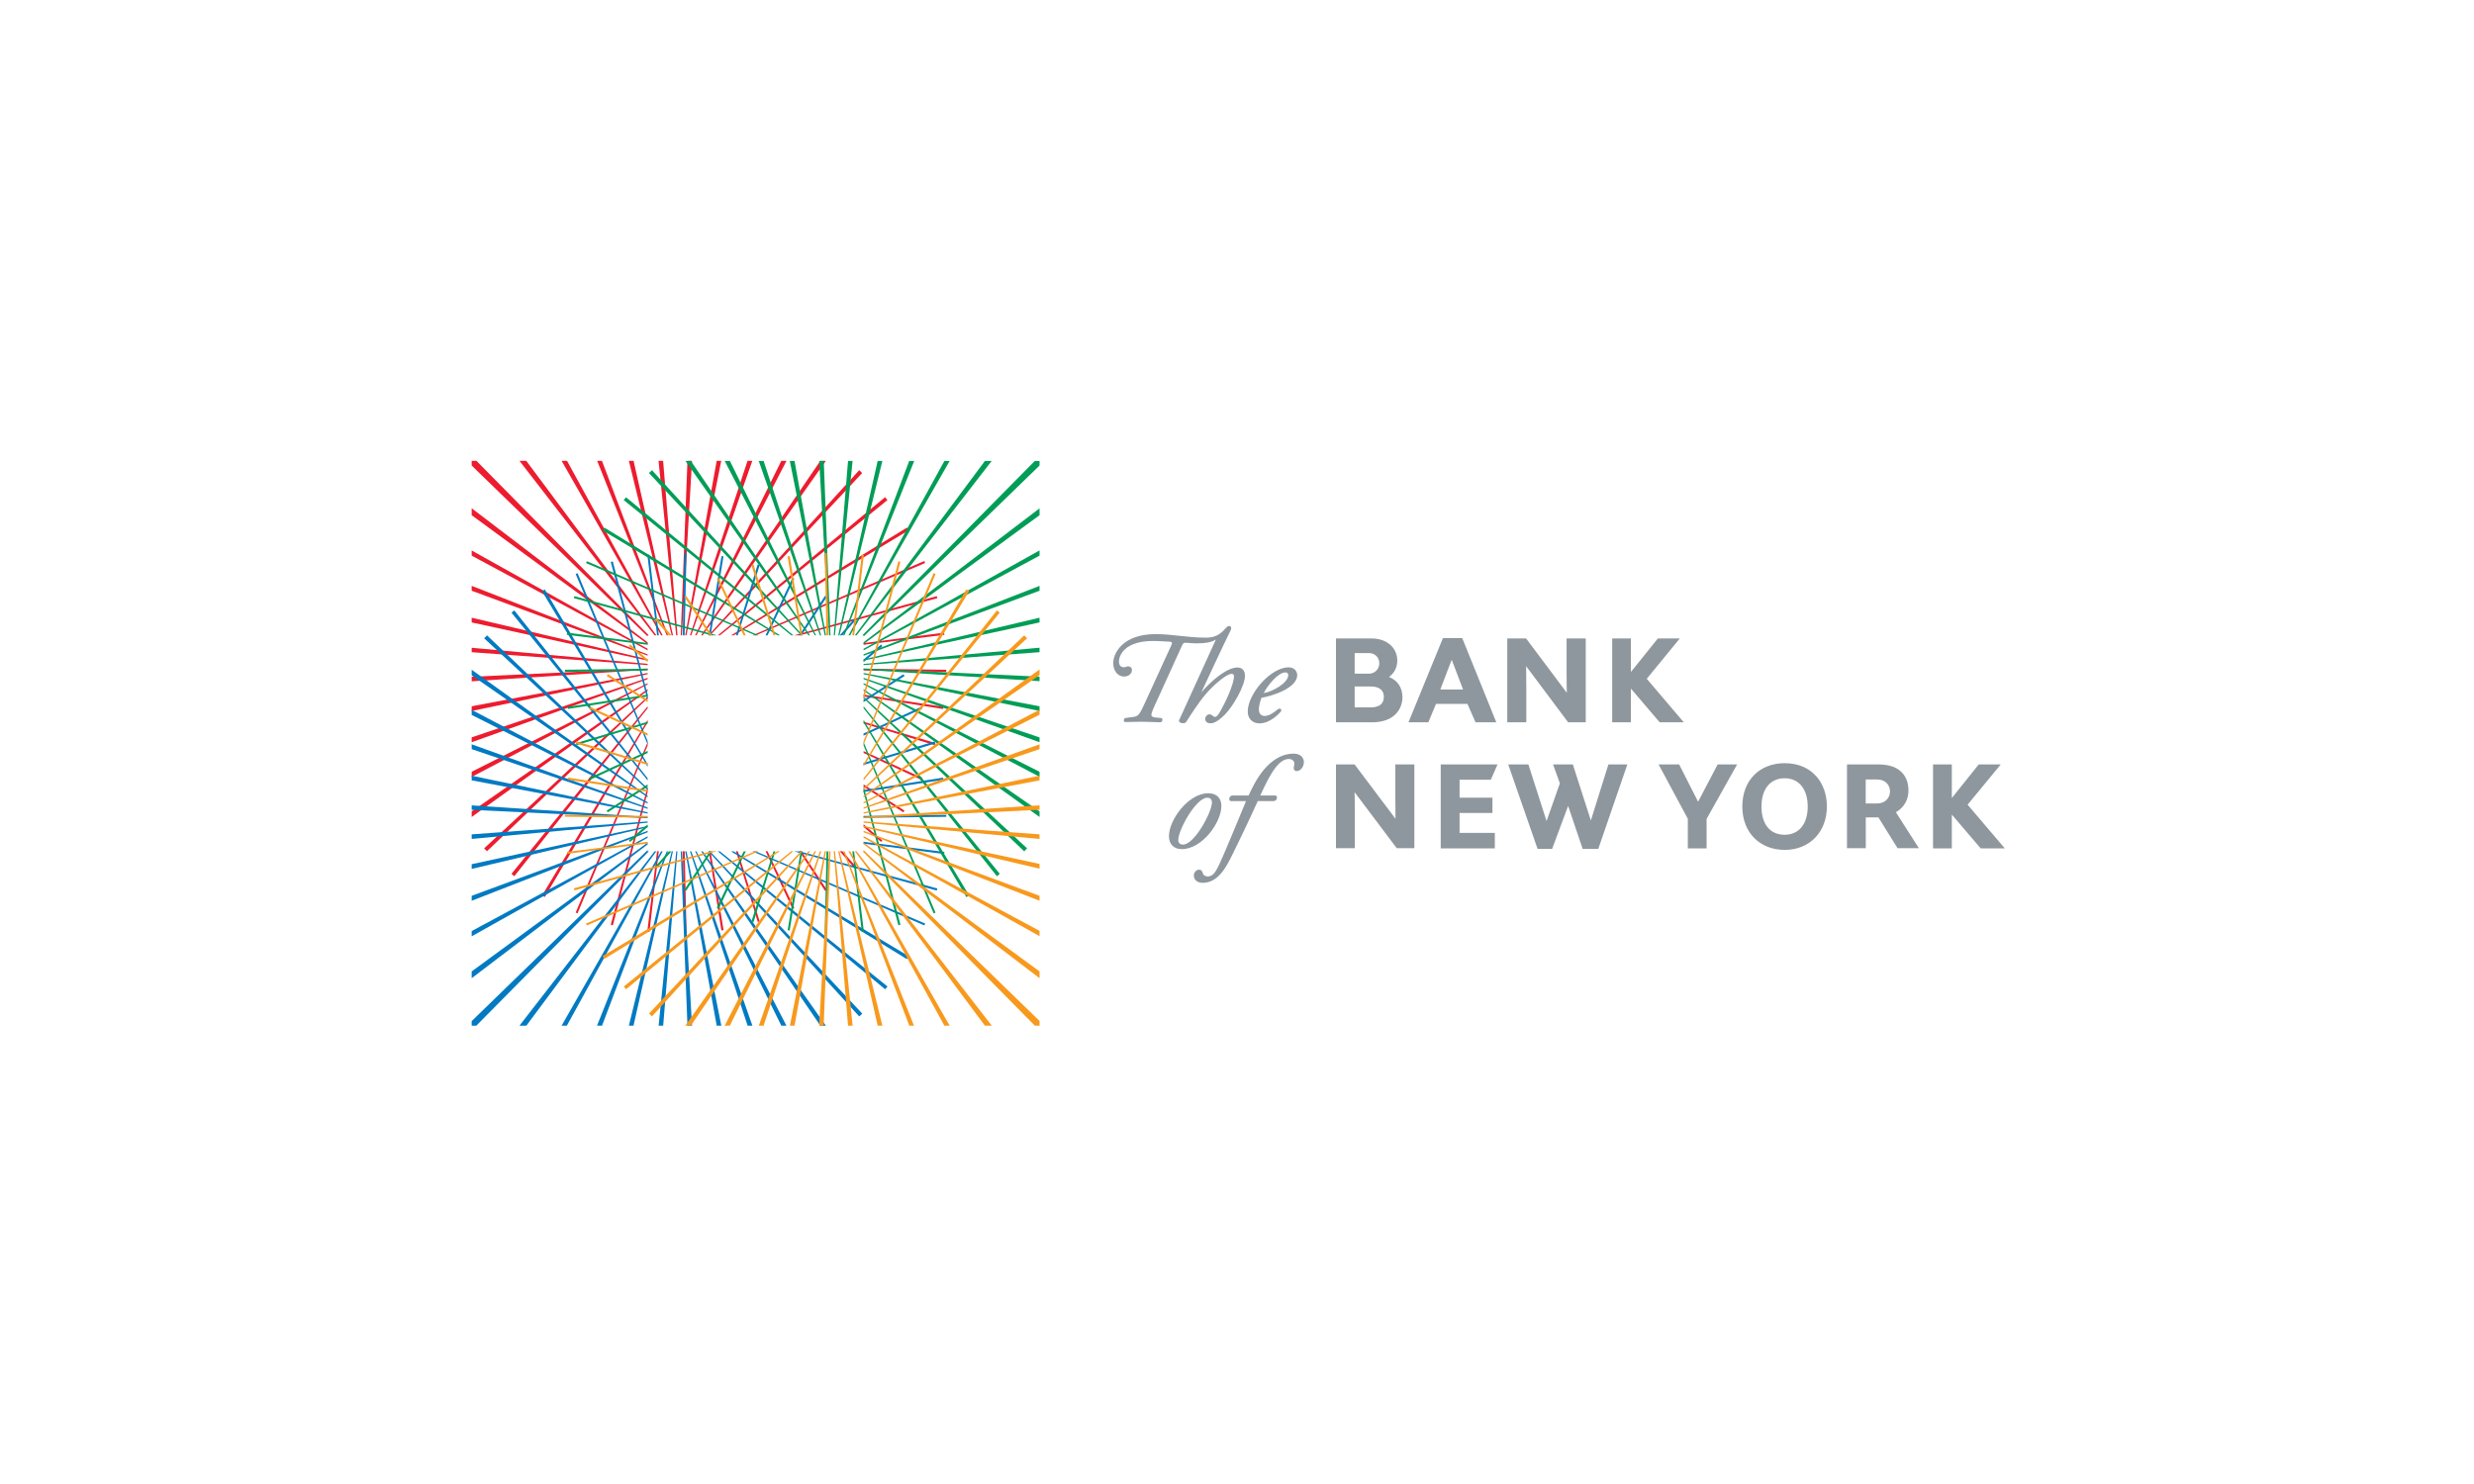 <?xml version="1.0" encoding="UTF-8"?> <svg xmlns="http://www.w3.org/2000/svg" viewBox="0 0 1000 600" xml:space="preserve"><path fill="#ED1C2E" d="m349.062 260.031 32.531-4.25c.031.281.094.594.125.906l-32.656 4v-.656zm0 11.063 33.406.562v-.875l-33.406-.375v.688zm0 10.5 32.156 5.062c.031-.312.062-.625.125-.875l-32.281-4.938v.751zm0 10.937 28.75 8.75c.125-.281.188-.562.281-.875l-29.031-8.594v.719zm0 11.907 23.344 10.844c.156-.25.25-.469.406-.781l-23.75-10.812v.749zm0 13.624 16.094 10.375c.125-.219.281-.469.438-.688l-16.531-10.594v.907zm0 16.313 7.062 6.031c.156-.219.281-.375.531-.594l-7.594-6.531v1.094zm-9.624 9.781 6 6.906c.25-.125.438-.375.656-.531l-5.594-6.375h-1.062zm-16.376 0 10.438 16.062c.219-.219.438-.375.688-.531l-10.219-15.531h-.907zm-13.624 0 10.875 23.312c.219-.094.531-.25.75-.406l-10.844-22.906h-.781zm-11.969 0 8.844 28.625c.25-.062.531-.156.781-.156l-8.875-28.469h-.75zm-10.969 0 5.094 32.062c.312-.094.562-.156.875-.156l-5.25-31.906h-.719zm-10.531 0 .688 33.344H277.501l-.75-33.344h-.782zm-14.344 32.594c.312.062.625.062.875.062l3.781-32.656h-.688l-3.968 32.594zm-14.75-2.906c.312.094.594.25.844.312l14.062-53.875v-2.344l-14.906 55.907zm-14.187-4.875c.25.094.5.25.75.312l28.344-67.844v-1.406l-29.094 68.938zm-13.594-6.907c.219.125.906.531 1.125.594l41.562-70.562v-1.031l-42.687 70.999zm-12.344-8.781c.219.219.906.781 1.125 1l53.906-67.906v-.812l-55.031 67.718zM195.688 343c.188.156.938 1 1.156 1.156l64.938-61.812v-.719L195.688 343zm127.593-86.125 55.625-15.031c-.094-.25-.156-.5-.281-.812L321 256.875h2.281zm-17.781 0 68.438-29.25c-.062-.188-.188-.5-.312-.812l-69.469 30.062h1.343zm-8.938 0 70.688-42.438c-.156-.25-.531-.875-.656-1.125l-71.062 43.562h1.03zm-5.562 0 67.719-54.688c-.219-.188-.781-.875-.938-1.188l-67.625 55.875H291zm-3.938 0L348.5 191.25c-.156-.156-1-.906-1.188-1.156l-60.969 66.781h.719zm-3.031 0 49.781-70.562h-2.219l-48.219 70.562h.657zm-2.5 0 36.375-70.562h-2.094l-34.844 70.562h.563zm-2.125 0 24.688-70.562h-1.938l-23.281 70.562h.531zm-1.937 0 14.062-70.562h-1.844l-12.719 70.562h.501zm-1.844 0 4.094-70.562h-1.844l-2.719 70.562h.469zm-1.781 0-5.812-70.562h-1.844l7.125 70.562h.531zm-1.813 0-15.938-70.562h-1.906l17.312 70.562h.532zm-2 0-26.719-70.562h-1.938l28.094 70.562h.563zm-2.156 0-38.688-70.562H227l40.219 70.562h.656zm-2.531 0-52.625-70.562h-2.75l54.625 70.562h.75zm-74.688-70.563v1.906l71.125 69.125v-.469h.469l-69.688-70.562h-1.906zm0 19.188v2.812l71.125 52.125v-.719L190.656 205.5zm0 17.062v2.094l71.125 38.281v-.625l-71.125-39.75zm0 14.313v1.969l71.125 26.25v-.5l-71.125-27.719zm0 12.875v1.906l71.125 15.438v-.562l-71.125-16.782zm0 12.156v1.781l71.125 5.219v-.5l-71.125-6.5zm0 11.719v1.844l71.125-4.688v-.5l-71.125 3.344zm0 11.937v1.906l71.125-14.875v-.5l-71.125 13.469zm0 12.563v1.969l71.125-25.5v-.531l-71.125 24.062zm0 13.906v2.094l71.125-37.406v-.5l-71.125 35.812zm0 16.031v2.25l71.125-51v-.688l-71.125 49.438z"></path><path fill="#007AC2" d="m349.031 340.344 32.688 4.094c0 .25-.094.562-.094.844l-32.594-4.188v-.75zm0-9.688 33.469-.406v-.812l-33.469.469v.749zm0-10.437 32.312-4.938c0-.312-.094-.562-.125-.875l-32.188 5.031v.782zm0-10.938 29.031-8.688c-.094-.25-.156-.562-.25-.844l-28.781 8.719v.813zm0-11.843 23.781-10.938c-.125-.219-.25-.5-.344-.781l-23.438 10.875v.844zm0-13.563 16.594-10.562c-.125-.219-.281-.438-.438-.719L349.031 283v.875zm0-16.156 7.625-6.469c-.188-.219-.375-.469-.531-.656l-7.094 6.094v1.031zm-8.531-10.844 5.562-6.375c-.156-.125-.375-.344-.625-.531l-6 6.906h1.063zm-16.531 0 10.219-15.5c-.25-.156-.5-.312-.719-.469l-10.406 15.969h.906zm-13.719 0 10.812-22.906a8.411 8.411 0 0 1-.75-.375l-10.875 23.281h.813zm-12.031 0 8.844-28.375a7.05 7.05 0 0 1-.812-.312l-8.781 28.688h.749zm-10.969 0 5.188-31.906c-.219-.062-.531-.094-.812-.125l-5.125 32.031h.749zm-10.531 0 .781-33.312h-.844l-.688 33.312h.751zm-11.125 0h.719l-3.844-32.656a3.628 3.628 0 0 1-.812.094l3.937 32.562zm-3.813 26.313v-2.438l-14.094-53.781c-.281.094-.531.156-.812.25l14.906 55.969zm0 17.812v-1.406l-28.312-67.812c-.281.062-.562.156-.781.312L261.781 301zm0 9v-1.062l-41.594-70.625c-.219.156-.875.594-1.094.75L261.781 310zm0 5.531v-.875l-53.906-67.875c-.188.188-.938.75-1.125.938l55.031 67.812zm0 3.907v-.719l-64.938-61.844c-.188.219-.969 1.031-1.156 1.188l66.094 61.375zm59.188 24.781 57.688 15.844c.094-.312.156-.594.188-.844l-55.562-15h-2.314zm-16.844 0 69.5 29.938c.094-.219.25-.469.344-.75l-68.5-29.188h-1.344zm-8.656 0 71.094 43.562c.156-.281.531-.906.688-1.219l-70.688-42.344h-1.094zm-5.344 0 67.656 55.75c.156-.156.781-.906.938-1.125L291 344.219h-.875zm-3.781 0 60.938 66.719c.219-.125 1.031-.906 1.25-1.125l-61.5-65.594h-.688zm-2.938 0 48.188 70.469h2.219l-49.75-70.469h-.657zm-2.406 0 34.812 70.469h2.062l-36.344-70.469H281zm-2.125 0 23.312 70.469h1.938l-24.719-70.469h-.531zm-1.906 0 12.719 70.469h1.875L277.5 344.219h-.531zm-1.813 0 2.719 70.469h1.844l-4.031-70.469h-.532zm-1.812 0-7.125 70.469h1.844l5.75-70.469h-.469zm-1.844 0-17.312 70.469h1.875L272 344.219h-.5zm-2 0-28.188 70.469h2.031l26.688-70.469h-.531zm-2.281 0L227 414.688h2.125l38.75-70.469h-.656zm-2.625 0-54.625 70.469h2.781l52.562-70.469h-.718zm-72.063 70.469 69.719-70.469h-.469v-.531l-71.125 69.156v1.844h1.875zm69.25-73.282v-.75l-71.125 52.094v2.75l71.125-54.094zm0-2.687v-.594l-71.125 38.312v2.125l71.125-39.843zm0-2.219v-.594l-71.125 26.281v2l71.125-27.687zm0-2.031v-.5l-71.125 15.438v1.906l71.125-16.844zm0-1.844v-.5l-71.125 5.219v1.844l71.125-6.563zm0-1.813v-.5l-71.125-4.688v1.812l71.125 3.376zm0-1.874v-.5l-71.125-14.812v1.875l71.125 13.437zm0-1.907v-.531l-71.125-25.562v1.938l71.125 24.155zm0-2.125v-.594L190.656 287v2.062l71.125 35.844zm0-2.5v-.625l-71.125-51v2.25l71.125 49.375z"></path><path fill="#009D57" d="m261.781 260.688-32.688-4.031c.031-.281.094-.594.125-.875L261.781 260v.688zm0 9.718-33.438.375v.875l33.438-.562v-.688zm0 10.438-32.312 4.938c.062.312.094.562.125.844l32.188-5.031v-.751zm0 10.968-29.031 8.656c.094.281.188.531.281.812l28.75-8.719v-.749zm0 11.782-23.719 10.969c.094.25.219.469.344.781l23.375-10.906v-.844zm0 13.531-16.562 10.625c.156.219.281.469.438.688l16.125-10.375v-.938zm0 16.187-7.594 6.5c.188.219.406.438.531.594l7.062-6.031v-1.063zm8.563 10.907-5.594 6.312c.188.156.406.406.594.531l6.062-6.844h-1.062zm16.531 0-10.25 15.469c.281.156.5.312.719.469l10.438-15.938h-.907zm13.719 0-10.875 22.844c.281.156.5.25.812.406l10.906-23.25h-.843zm12.031 0-8.875 28.344c.25.062.531.156.812.312l8.812-28.656h-.749zm10.969 0-5.219 31.844c.25.062.531.062.812.156l5.156-32h-.749zm10.5 0-.75 33.281H334.188l.625-33.281h-.719zm11.125 0h-.688l3.812 32.594c.312 0 .531-.062.844-.062l-3.968-32.532zm3.843-26.375v2.438l14.062 53.812c.312-.094.562-.156.844-.25l-14.906-56zm0-17.813v1.406l28.312 67.844c.312-.062.531-.156.75-.312l-29.062-68.938zm0-8.969v1.031l41.562 70.625c.219-.125.906-.531 1.125-.656l-42.687-71zm0-5.5v.812l53.906 67.906c.188-.156.906-.781 1.125-1l-55.031-67.718zm0-3.937v.719L414 344.219c.188-.219.906-1.062 1.156-1.219l-66.094-61.375zm-59.218-24.75-57.656-15.844c-.094.25-.156.562-.219.812l55.562 15.031h2.313zm16.844 0-69.469-29.969c-.125.219-.25.5-.344.75l68.469 29.219h1.344zm8.624 0-71.031-43.562c-.188.25-.562.875-.719 1.125l70.75 42.438h1zm5.376 0-67.625-55.812c-.156.156-.781.938-.969 1.125l67.75 54.688h.844zm3.812 0-60.969-66.781c-.219.219-1 .938-1.219 1.156l61.469 65.625h.719zm2.906 0-48.156-70.5h-2.188l49.719 70.5h.625zm2.438 0-34.812-70.5h-2.094l36.375 70.5h.531zm2.094 0-23.281-70.5h-1.969l24.719 70.5h.531zm1.937 0-12.719-70.5h-1.906l14.094 70.5h.531zm1.813 0-2.719-70.5h-1.844l4.031 70.5h.532zm1.781 0 7.156-70.5h-1.844l-5.781 70.5h.469zm1.875 0 17.312-70.5h-1.906l-15.938 70.5h.532zm2 0 28.188-70.5H367.5l-26.688 70.5h.532zm2.281 0 40.219-70.5h-2.125l-38.75 70.5h.656zm2.625 0 54.594-70.5h-2.75l-52.562 70.5h.718zm72.031-70.5-69.719 70.5h.5v.469l71.125-69.125v-1.844h-1.906zm-69.219 73.281v.75l71.125-52.094v-2.781l-71.125 54.125zm0 2.656v.625l71.125-38.281v-2.125l-71.125 39.781zm0 2.219v.594l71.125-26.281v-1.969l-71.125 27.656zm0 2.063v.5l71.125-15.438v-1.906l-71.125 16.844zm0 1.844v.469l71.125-5.219v-1.812l-71.125 6.562zm0 1.812v.531l71.125 4.625v-1.812l-71.125-3.344zm0 1.844v.5l71.125 14.875v-1.906l-71.125-13.469zm0 1.968v.531l71.125 25.5v-1.938l-71.125-24.093zm0 2.126v.562l71.125 37.312v-2.031l-71.125-35.843zm0 2.437v.594l71.125 51.094v-2.25l-71.125-49.438z"></path><path fill="#F8991D" d="m261.781 341.031-32.531 4.188c-.031-.219-.062-.531-.125-.781l32.656-4.094v.687zm0-11.125-33.438-.469v.781l33.438.375v-.687zm0-10.468-32.156-5.062c-.031.344-.062.594-.094.875l32.25 4.906v-.719zm0-10.969-28.75-8.719c-.125.281-.188.594-.281.844l29.031 8.656v-.781zm0-11.907-23.375-10.844c-.125.25-.25.531-.344.781l23.719 10.906v-.843zm0-13.593-16.062-10.375c-.156.25-.312.469-.5.688l16.562 10.594v-.907zm0-16.313-7.062-6.094c-.188.219-.344.469-.531.688l7.594 6.469v-1.063zm9.625-9.781-6-6.969c-.25.219-.438.406-.688.594l5.625 6.375h1.063zm16.375 0-10.438-16c-.219.156-.438.312-.688.469l10.219 15.531h.907zm13.657 0L290.5 233.594c-.25.094-.5.25-.719.344l10.812 22.938h.845zm11.937 0-8.812-28.688c-.312.094-.562.156-.844.25l8.906 28.438h.75zm10.969 0-5.125-32.031c-.281.031-.594.062-.875.125l5.25 31.906h.75zm10.531 0-.688-33.312h-.844l.75 33.312h.782zm14.313-32.563c-.281-.031-.562-.094-.844-.125l-3.812 32.688h.719l3.937-32.563zm14.781 2.813c-.312-.062-.594-.156-.844-.219l-14.062 53.844v2.406l14.906-56.031zm14.187 4.969c-.25-.156-.469-.25-.781-.406l-28.312 67.875V301l29.093-68.906zM391.75 239c-.219-.156-.906-.531-1.125-.688l-41.562 70.594v1.031L391.75 239zm12.344 8.688a28.807 28.807 0 0 1-1.125-.906l-53.906 67.875v.875l55.031-67.844zm11.062 10.374c-.25-.25-.969-1-1.156-1.188l-64.938 61.812v.75l66.094-61.374zm-127.594 86.094-55.594 15c.062.312.125.531.219.844l57.656-15.844h-2.281zm17.75 0-68.438 29.25c.062.219.188.531.344.75l69.469-30h-1.375zm9 0-70.75 42.406c.188.25.594.938.688 1.156l71.031-43.562h-.969zm5.532 0-67.688 54.688c.188.219.75.906.906 1.125l67.625-55.812h-.843zm3.906 0-61.438 65.656c.188.156 1.031.906 1.219 1.125l60.969-66.781h-.75zm3.031 0L277 414.688h2.25l48.188-70.531h-.657zm2.469 0-36.344 70.531H295l34.844-70.531h-.594zm2.188 0-24.719 70.531h1.938l23.312-70.531h-.531zm1.906 0-14.062 70.531h1.875l12.719-70.531h-.532zm1.812 0-4.062 70.531h1.844l2.75-70.531h-.532zm1.844 0 5.781 70.531h1.844l-7.125-70.531h-.5zm1.812 0 15.938 70.531h1.906l-17.312-70.531h-.532zm2 0 26.719 70.531h1.906l-28.094-70.531h-.531zm2.126 0 38.781 70.531h2.125l-40.219-70.531h-.687zm2.562 0 52.594 70.531h2.781l-54.656-70.531h-.719zm74.688 70.532v-1.906l-71.125-69.094v.469h-.438l69.656 70.531h1.907zm0-19.188v-2.75l-71.125-52.094v.656l71.125 54.188zm0-17v-2.125l-71.125-38.312v.656l71.125 39.781zm0-14.312v-2l-71.125-26.281v.562l71.125 27.719zm0-12.969v-1.906l-71.125-15.406v.562l71.125 16.75zm0-12.031v-1.844l-71.125-5.25v.531l71.125 6.563zm0-11.782v-1.812l-71.125 4.656v.562l71.125-3.406zm0-11.906v-1.875l-71.125 14.812v.5l71.125-13.437zm0-12.625v-1.938l-71.125 25.531V327l71.125-24.125zm0-13.906v-2.031l-71.125 37.375v.531l71.125-35.875zm0-16v-2.281l-71.125 51.094v.594l71.125-49.407z"></path><path fill="#8E979D" d="M633.219 258.125v13.344c0 5.219.094 8.625.094 8.625l-16.469-21.969h-7.594v33.906h7.688v-14.062c0-5.031-.094-8.656-.094-8.656l17 22.719h7.125v-33.906h-7.75zM564 309.062v13.312c0 5.219.062 8.656.062 8.656l-16.531-21.969H540v33.875h7.625v-14.031c0-5.031-.094-8.625-.094-8.625l17.031 22.656h7.125v-33.875H564zM650.125 309.062l-7.094 22.657-7.281-22.657h-8l2.75 7.657-5.375 15.25-7.344-22.907h-8.156l11.875 34.157h5.875l6.469-17.375 5.875 17.375h6.312l11.75-34.157zM730.688 326.062c0 7.062-3.531 11.438-9.312 11.438-5.969 0-9.375-4.312-9.375-11.438 0-7.031 3.531-11.406 9.375-11.406 5.686 0 9.312 4.344 9.312 11.406m-26.438 0c0 10.844 7.375 17.562 17.125 17.562 10.188 0 17.062-7.344 17.062-17.562 0-9.5-6-17.5-17.062-17.5-10 0-17.125 6.813-17.125 17.5M758.812 315.156c3.219 0 5.125 2.188 5.125 4.812 0 2.75-2.062 4.875-5.125 4.875h-4.688v-9.688h4.688zm-12.25-6.094v33.875h7.594v-12.469h5.094l7.75 12.469h8.625s-8.062-12.562-9.312-14.562c1.25-.625 5.094-3.219 5.094-8.781 0-5.219-2.844-10.531-12.156-10.531h-12.689zM504.344 287.688c0 2.906 1.969 4.781 4.719 4.781 4.5 0 8.156-4.219 8.469-4.562.219-.219.375-.438.375-.75 0-.375-.281-.656-.688-.656-.312 0-.531.156-.719.281-1.031.781-3.156 2.688-5.344 2.688-1.938 0-2.312-1.656-2.312-2.531 0-2.156.875-4.344 1.062-4.812 4.281-.688 14.438-3.938 14.438-9.156 0-1.406-1.031-3.156-3.5-3.156-7.125-.003-16.5 10.623-16.5 17.873m15.187-15.813c.812 0 1.188.5 1.188 1.031 0 3.25-6.469 6.812-9.906 7.312 1.375-2.812 5.687-8.343 8.718-8.343M495.281 254.125c-1.219 1.375-3.25 3.688-7.625 3.688-8 0-13.75-1.438-20.469-1.438-13.5 0-17.219 7.844-17.219 11.719 0 3.188 1.906 5.438 4.344 5.438 2.125 0 3.219-1.375 3.219-2.594 0-.938-.625-1.531-1.562-1.531-.594 0-.906.375-1.625.375-1.781 0-2.062-1.438-2.062-2.281 0-2.406 2.188-8.406 13.969-8.344 2.344 0 5.656.281 6.562.281 1 .062 1.062.469.688 1.344-.219.469-11.125 24.281-11.125 24.281-2.125 4.594-2.594 4.625-5.094 4.906 0 0-1.75.219-2.219.312-.656.062-.812.625-.812.969s.156.688.656.688c.781 0 4.438-.125 6.562-.125 2.344.062 6.156.125 7.406.219.656 0 .969-.5.969-1 0-.438-.156-.688-.656-.75-.406 0-1.906-.156-1.906-.156-1.031-.125-1.562-.312-1.781-.656-.375-.562.25-2 1.281-4.312l11.125-24.438c.344-.656.656-.844 1.375-.844 1.031 0 2.625.25 4.469.25 3.906 0 6.156-.562 7.719-1.562-.312.594-14.688 32.219-14.688 32.219-.125.219-.25.406-.25.594 0 .812 1 1.031 1.844 1.031.5 0 .906-.219 1.219-.719 1.438-2.281 4.875-7.656 7.688-10.938 2.938-3.5 8.375-8.312 10.562-8.312.719 0 .938.469.938 1 0 3.156-3.531 10.656-5.375 13.875-1.094 1.906-1.625 2.531-2.312 2.531-.844 0-1.094-1.031-2.219-1.031-.875 0-1.719.875-1.719 1.844 0 1.219 1 1.781 2.031 1.781.625 0 2.312.094 5.938-3.531 3.25-3.281 8.094-11.594 8.094-15.719 0-2.094-1.156-3.312-3.094-3.312-4.094 0-10.312 5.125-14.531 10.031.688-1.469 8.938-19.219 11.531-24.438.219-.531.531-1 .531-1.531 0-.469-.312-.844-.875-.844-.533-.001-.877.436-1.502 1.03M472.5 338.031c0 3.281 1.906 5.281 5.188 5.281 8.219 0 16-10.75 16-17.469 0-2.812-1.594-5.125-5.312-5.125-8.001.001-15.876 10.72-15.876 17.313m5.688 3.438c-1.312 0-1.938-.75-1.938-1.812 0-4.094 7.156-17.125 11.75-17.125 1.25 0 1.875.719 1.875 1.938 0 3.749-7 16.999-11.687 16.999"></path><path fill="#8E979D" d="M506.469 318a43.367 43.367 0 0 0-1.75 3.625h-6.469c-.844 0-1.375.719-1.375 1.469 0 .531.25.812.844.812h5.938c-2.656 6.25-8.875 21.625-11.125 26.188-1.438 2.969-2.5 4.25-4.438 4.25-.656 0-1.656-.375-1.906-1.281-.188-.625-.5-1.438-1.5-1.438-.969 0-2.125.906-2.125 2.344 0 1.844 1.531 2.969 3.531 2.969 6.438 0 9.656-6.625 12.094-11.5 1.969-4.031 6.688-13.688 10.188-21.531h6.188c.875 0 1.594-.5 1.594-1.531 0-.438-.281-.75-.906-.75h-5.844c.188-.438.875-1.875.875-1.875 3.062-6.469 6.469-12.875 10.656-12.875 1.5 0 2.219.906 2.219 1.75 0 .875-.219 1.219-.219 1.938 0 .75.5 1.188 1.219 1.188 1.438 0 2.875-1.656 2.875-3.656 0-1.062-.75-3.375-4.188-3.375-6.47-.002-12.189 5.06-16.376 13.279M670.125 258.125l-10.906 13.563v-13.563h-7.563v33.906h7.563v-13.625l11.625 13.625h9.75l-14.969-17.593L679 258.125zM799.812 309.062l-10.874 13.594v-13.594h-7.594V343h7.594v-13.656L800.594 343h9.75l-15.032-17.656 13.407-16.282zM694.281 309.062l-7.906 15.094-7.656-15.094h-8.313l11.813 21.969V343h7.593v-11.906l12.344-22.032zM582.344 309.062V343h21.875v-6.25h-14.25v-8.062h13.281V322.5h-13.281v-7.25h12.625l2.718-6.188zM557.5 268.188c0 2.312-1.75 4.188-4.25 4.188h-5.688v-8.312h5.688c2.75-.002 4.25 1.998 4.25 4.124m-3.531 9.374c3.844 0 5.375 1.75 5.375 4.188 0 2.594-1.594 4.25-5.375 4.25h-6.406v-8.438h6.406zM540 258.125v33.906h14.531c10.688 0 12.344-7.25 12.344-9.969 0-5.969-4.188-7.875-5.469-8.344.844-.625 3.375-2.562 3.375-6.719 0-4.312-3.312-8.875-10.656-8.875H540zM591.375 278.781h-9.188l4.531-11.906h.125l4.532 11.906zm-8.125-20.812-13.938 34.062h8.031l3.094-7.438h12.719l3.25 7.438h8.406l-13.781-34.062h-7.781z"></path></svg> 